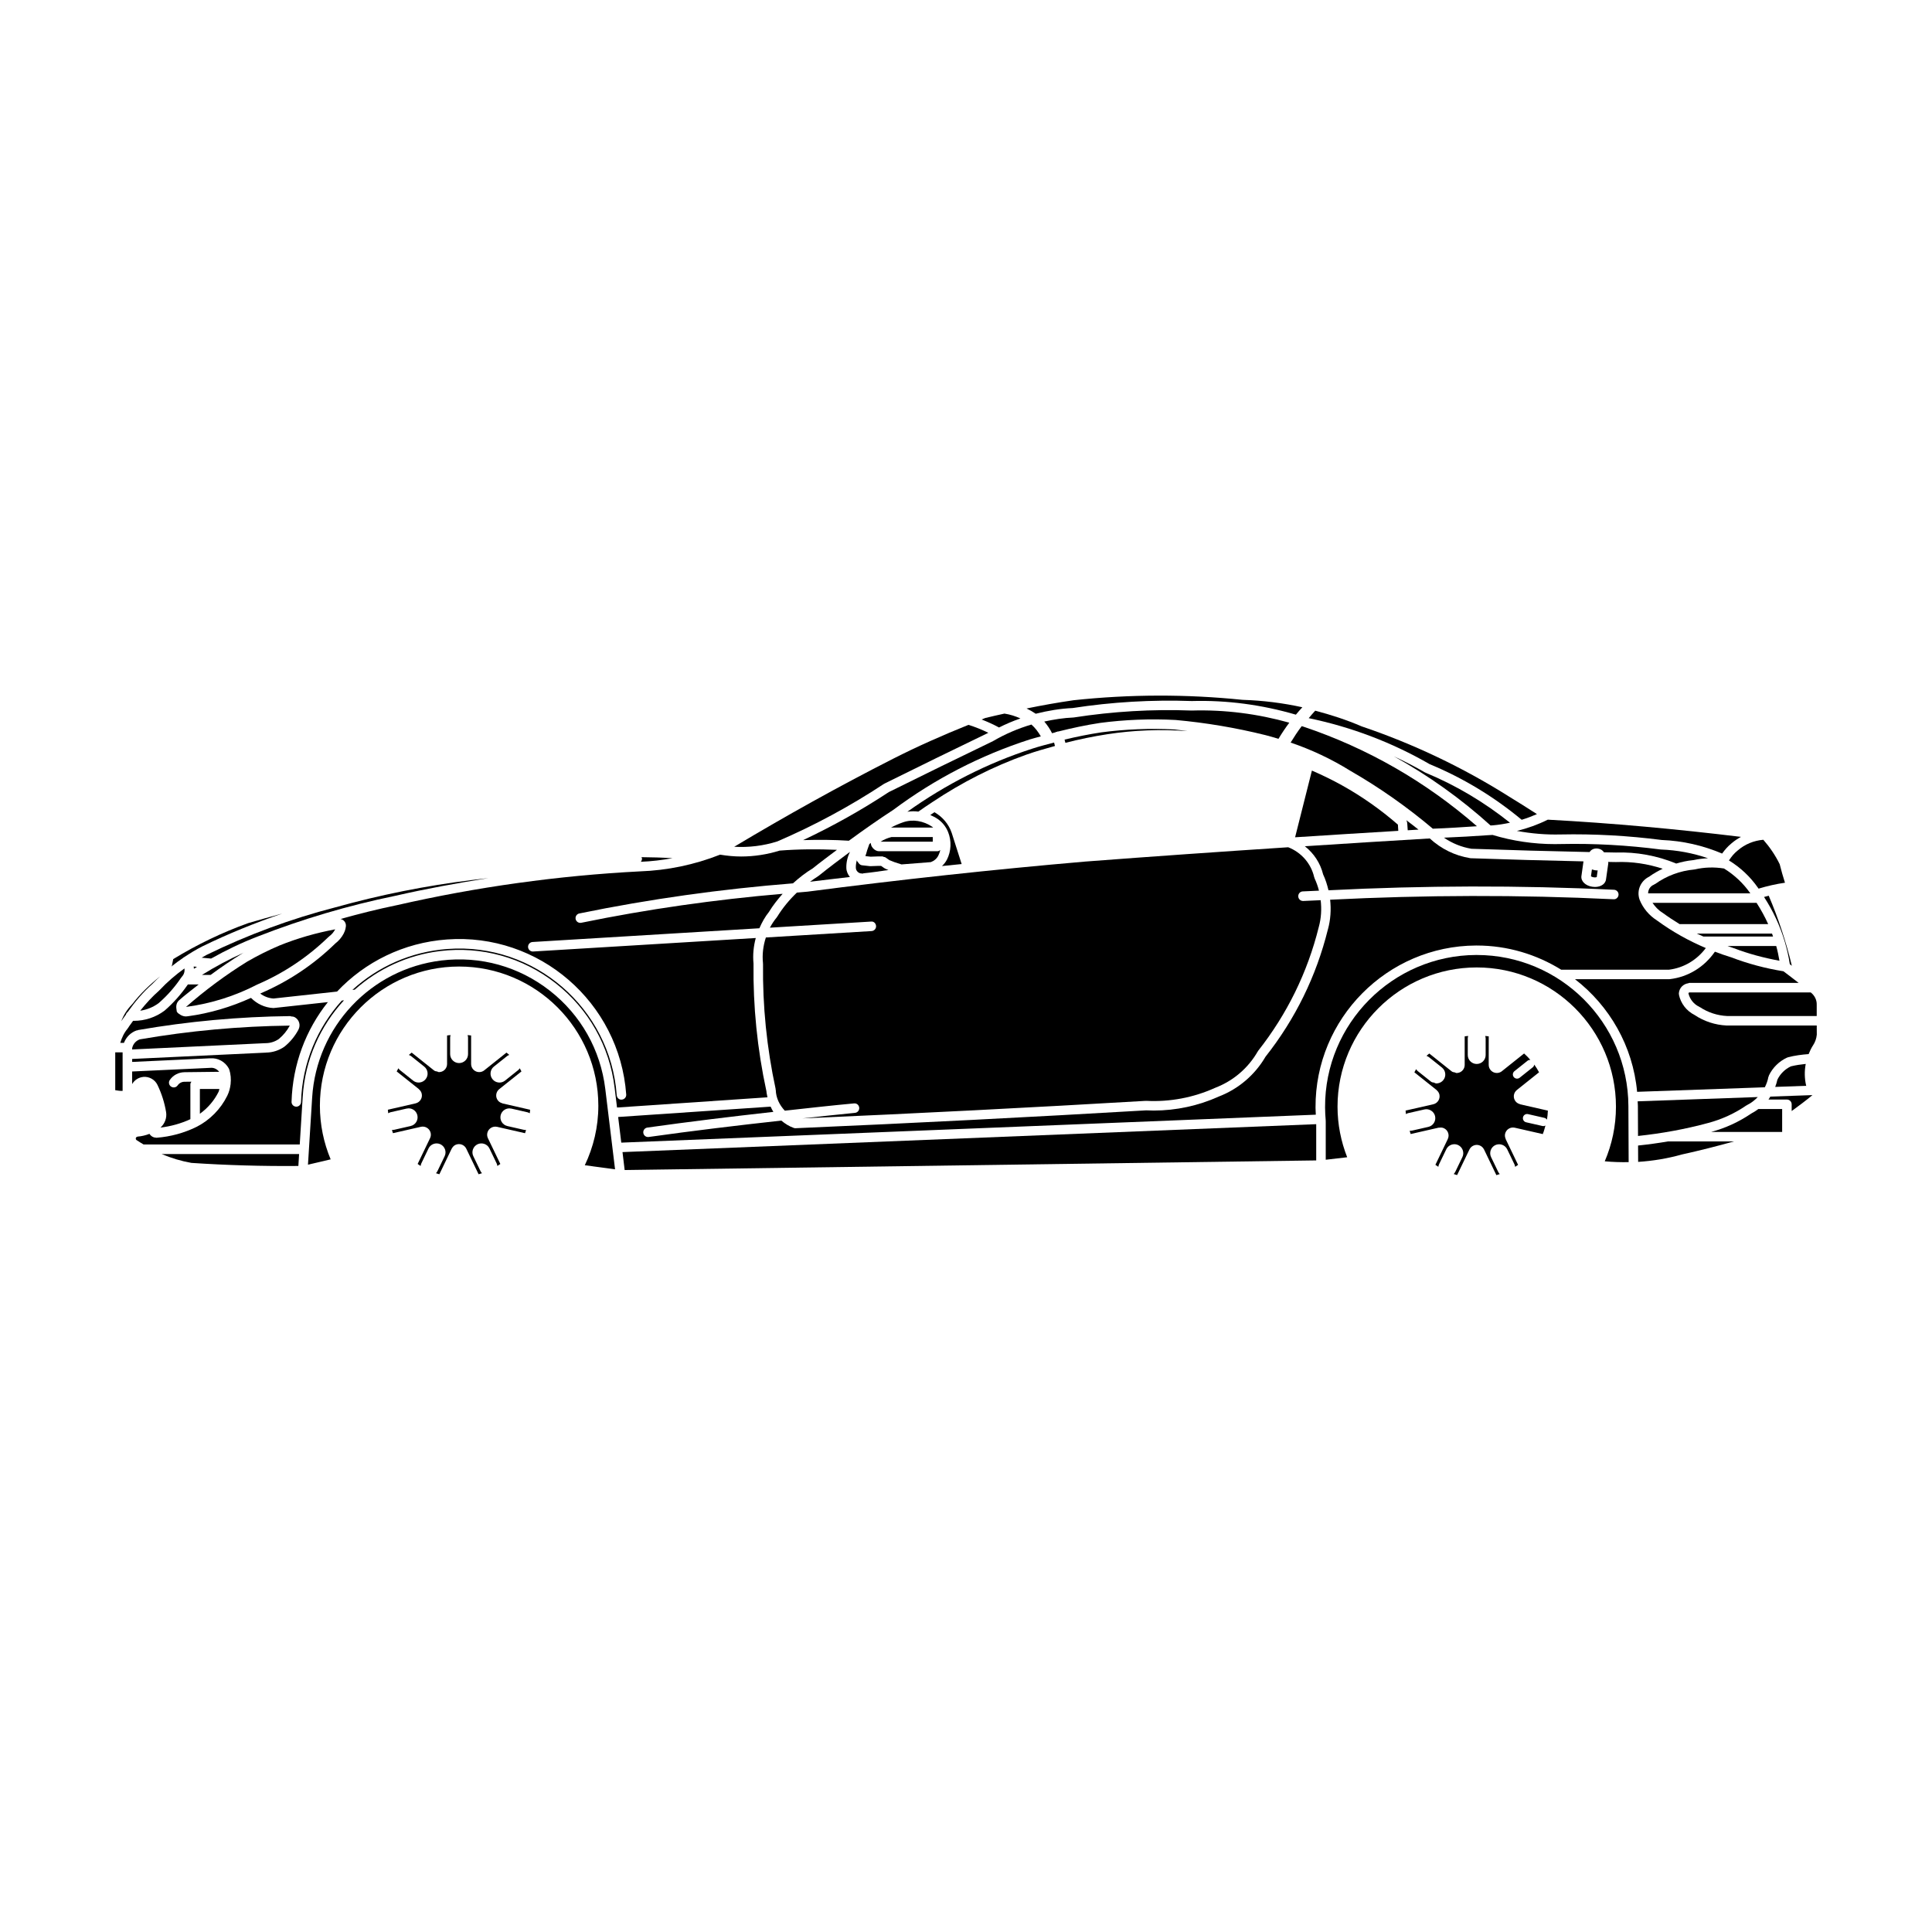 <?xml version="1.0" encoding="UTF-8"?>
<!-- Uploaded to: ICON Repo, www.svgrepo.com, Generator: ICON Repo Mixer Tools -->
<svg fill="#000000" width="800px" height="800px" version="1.1" viewBox="144 144 512 512" xmlns="http://www.w3.org/2000/svg">
 <g>
  <path d="m435.81 338.09c-3.25 0.492-6.484 1.145-9.688 1.914l0.215 0.852c3.648-0.926 7.332-1.691 11.039-2.266 7.047-1.098 14.219-1.355 21.32-0.836-1.133-0.125-2.262-0.336-3.394-0.438-6.496-0.336-13.043-0.078-19.492 0.773z"/>
  <path d="m479.3 338.8h0.004 0.004c1.184 0.289 2.336 0.656 3.5 0.996 0.887-1.473 1.84-2.902 2.871-4.277-8.402-2.348-17.035-3.477-25.844-3.219h-0.039c-0.012 0-0.016-0.012-0.02-0.012-0.012 0-0.016 0.012-0.023 0.012-10.402-0.395-20.867 0.238-31.129 1.828-0.039 0.004-0.086 0.012-0.125 0.012-0.004 0-0.004 0.004-0.012 0.004-2.609 0.109-5.195 0.523-7.742 1.074 0.816 0.953 1.512 1.98 2.066 3.098 0.324-0.086 0.641-0.188 0.957-0.266 0.059-0.023 0.09-0.102 0.156-0.117 0.059-0.016 0.117 0.031 0.176 0.023 0.016-0.004 0.023-0.004 0.039-0.012 0.055-0.023 0.082-0.09 0.141-0.105 0.055-0.016 0.102 0.031 0.156 0.02 3.648-0.91 7.324-1.707 11.027-2.266 0.004 0 0.004 0.004 0.012 0.004 0.004 0 0.012-0.004 0.016-0.012 6.606-0.871 13.332-1.137 19.977-0.789 0.012 0 0.016 0.012 0.02 0.012 0.012 0 0.016-0.012 0.023-0.012 8.008 0.723 16.008 2.07 23.789 4.004z"/>
  <path d="m391.06 363.11c-1.133-0.781-2.453-1.309-3.812-1.527-1.309-0.211-2.66-0.105-3.914 0.332-1.109 0.379-2.172 0.848-3.195 1.395h11.145c-0.09-0.059-0.145-0.145-0.223-0.199z"/>
  <path d="m378.39 374.09-0.898-0.621h-0.707l-2.062 0.074h-0.047c-0.047 0-0.09 0-0.141-0.004l-2.062-0.227c-0.352-0.039-0.648-0.227-0.852-0.488-0.004-0.004-0.016-0.004-0.02-0.012l-0.457-0.609c-0.055-0.074-0.023-0.172-0.066-0.25-0.18 0.645-0.297 1.316-0.273 2.004 0.023 0.852 0.727 1.527 1.566 1.527h0.051c0.07-0.016 0.141 0.039 0.211 0.039 0.059-0.016 0.09-0.074 0.152-0.082 2.223-0.223 4.445-0.555 6.664-0.883l-0.82-0.328c-0.035-0.016-0.047-0.059-0.082-0.082-0.047-0.035-0.109-0.023-0.156-0.059z"/>
  <path d="m391.19 367.06v-1.234h-10.941c-1.027 0.246-1.996 0.66-2.887 1.234z"/>
  <path d="m381.05 372.48 1.863 0.598 7.766-0.609c0.863-0.312 1.578-0.922 1.988-1.738v-0.004c0.238-0.465 0.398-0.957 0.52-1.457-0.211 0.168-0.453 0.309-0.742 0.309h-15.586c-0.125 0-0.25-0.02-0.383-0.059-0.59-0.188-1.09-0.586-1.406-1.117-0.191-0.316-0.289-0.672-0.324-1.031-0.117 0.109-0.25 0.207-0.363 0.324l-0.578 1.641-0.289 1.012c-0.012 0.031-0.039 0.047-0.051 0.074-0.012 0.023 0.012 0.055 0 0.082l-0.105 0.242 0.012 0.133 1.344 0.152 1.969-0.07c0.012 0 0.016 0.012 0.023 0.012 0.012 0 0.016-0.012 0.02-0.012h1.148c0.133 0 0.223 0.102 0.344 0.141 0.125 0.035 0.262 0.004 0.379 0.082l1.113 0.766z"/>
  <path d="m384.46 359.12c0.969-0.137 1.945-0.172 2.918-0.035 1.16-0.848 2.367-1.617 3.559-2.418 0.074-0.039 0.121-0.109 0.203-0.137 7.727-5.16 16.027-9.402 24.801-12.52 2.504-0.891 5.074-1.598 7.633-2.316l-0.23-0.91c-1.91 0.508-3.836 0.984-5.707 1.594-11.895 3.828-23.016 9.504-33.176 16.742z"/>
  <path d="m428.26 331.64c10.414-1.613 21.051-2.227 31.582-1.859 9.34-0.266 18.609 0.992 27.578 3.613 0.555-0.672 1.129-1.32 1.719-1.961-5.164-1.133-10.43-1.797-15.77-1.965-0.016 0-0.023-0.02-0.047-0.02-0.016 0-0.023 0.016-0.047 0.016-14.852-1.527-29.902-1.492-44.758 0.105-4.16 0.598-8.324 1.34-12.465 2.188 0.848 0.398 1.652 0.871 2.43 1.391 3.219-0.809 6.477-1.363 9.777-1.508z"/>
  <path d="m322.22 371.43c-2.754-0.176-5.5-0.25-8.242-0.273 0.039 0.109 0.145 0.188 0.156 0.312 0.023 0.348-0.098 0.664-0.309 0.91 2.836-0.109 5.629-0.453 8.395-0.949z"/>
  <path d="m197.44 397.8 2.504 0.227c3.961-2.223 8.055-4.191 12.293-5.824 11.785-4.613 24.043-8.242 36.426-10.785h0.004c8.184-1.875 16.469-3.387 24.781-4.711-1.43 0.18-2.883 0.312-4.312 0.5h-0.02c-12.191 1.496-24.375 3.934-36.203 7.238h-0.02c-0.004 0-0.004 0.004-0.004 0.004-11.75 3.031-23.227 7.269-34.113 12.594-0.453 0.234-0.887 0.512-1.336 0.758z"/>
  <path d="m378.24 351.75c0.023-0.016 0.055 0 0.082-0.016 0.023-0.016 0.031-0.051 0.055-0.066 9.152-4.539 18.34-9.023 27.547-13.469-1.707-0.828-3.465-1.551-5.281-2.102-6.785 2.731-13.516 5.699-20.02 9.008-14.246 7.238-28.348 15.094-42.055 23.297 3.859 0.223 7.758-0.25 11.445-1.422 9.809-4.219 19.305-9.34 28.227-15.23z"/>
  <path d="m414.42 334.39c-1.352-0.609-2.762-1.059-4.231-1.281-1.703 0.398-3.426 0.734-5.109 1.176-0.316 0.121-0.629 0.266-0.941 0.387 1.578 0.613 3.125 1.309 4.609 2.121 1.836-0.926 3.727-1.727 5.672-2.402z"/>
  <path d="m407.24 340.36c-0.02 0.012-0.039 0.004-0.059 0.016-0.016 0.004-0.016 0.023-0.023 0.031-9.23 4.449-18.434 8.953-27.617 13.504-7.238 4.777-14.855 9.027-22.703 12.73 4.051-0.121 8.102-0.105 12.125 0.16 3.863-2.836 7.793-5.586 11.785-8.191h0.004c10.953-8.172 23.102-14.445 36.109-18.637 0.973-0.316 1.98-0.539 2.969-0.828-0.676-1.164-1.48-2.246-2.492-3.133-3.523 1.043-6.922 2.492-10.098 4.348z"/>
  <path d="m360.86 376.14c-0.023 0.016-0.023 0.051-0.051 0.066-0.742 0.449-1.438 0.961-2.141 1.465 3.5-0.453 7.047-0.828 10.566-1.258-0.535-0.672-0.918-1.465-0.945-2.383-0.047-1.5 0.316-2.957 0.953-4.273-2.801 2.082-5.594 4.172-8.293 6.348-0.027 0.023-0.066 0.012-0.09 0.035z"/>
  <path d="m394.9 371.89c-0.324 0.625-0.77 1.152-1.27 1.621 1.742-0.191 3.477-0.344 5.219-0.527l-2.644-8.281c-0.789-2.324-2.453-4.254-4.574-5.461-0.367 0.25-0.734 0.492-1.098 0.746 0.68 0.297 1.344 0.625 1.953 1.043 1.246 0.855 2.195 2.051 2.762 3.449 0 0 0.004 0 0.004 0.004 0.961 2.394 0.84 5.09-0.332 7.391-0.008 0.012-0.012 0.012-0.02 0.016z"/>
  <path d="m565.62 376.23c0.125 0.09 0.379 0.215 0.746 0.266 0.367 0.051 0.641 0 0.785-0.051l0.25-1.789c-0.035 0-0.066 0.016-0.102 0.016-0.488 0-0.969-0.109-1.426-0.258z"/>
  <path d="m582.44 378.34c-0.039 0.02-0.055 0.074-0.102 0.098-0.988 0.379-1.57 1.309-1.57 2.309h27.09c-0.004-0.004 0-0.012-0.004-0.016-0.004-0.004-0.016-0.004-0.016-0.012-1.855-2.656-4.203-4.848-6.957-6.555-2.578-0.418-5.176-0.352-7.723 0.238-0.051 0.012-0.102 0.012-0.152 0.016-0.012 0-0.012 0.012-0.02 0.012-3.734 0.332-7.316 1.668-10.363 3.848-0.055 0.043-0.121 0.031-0.184 0.062z"/>
  <path d="m193.36 410.84c0.016-0.004 0.031 0.012 0.047 0.012 0.02-0.004 0.031-0.023 0.051-0.031 6.539-0.883 12.816-2.863 18.66-5.883 0.016-0.012 0.031 0.004 0.047-0.004 0.016-0.012 0.02-0.031 0.035-0.035 7.027-3.027 13.371-7.266 18.863-12.609 0.023-0.023 0.066-0.016 0.09-0.035 0.023-0.02 0.02-0.059 0.051-0.082 0.68-0.488 1.23-1.148 1.621-1.891-5.059 0.957-10.047 2.367-14.812 4.309-2.922 1.238-5.777 2.672-8.496 4.246-5.703 3.531-11.148 7.57-16.199 11.992 0.02 0 0.027 0.016 0.043 0.012z"/>
  <path d="m539.56 362.73c1.559-0.125 3.082-0.383 4.602-0.699-6.797-5.422-14.273-9.898-22.324-13.227-0.02-0.012-0.023-0.035-0.047-0.047-0.031-0.016-0.07-0.012-0.102-0.023-2.699-1.562-5.473-2.977-8.289-4.293 9.16 5.09 17.734 11.191 25.613 18.32 0.18-0.016 0.367-0.016 0.547-0.031z"/>
  <path d="m584.51 385.83c0.02 0.012 0.016 0.035 0.035 0.047 0.016 0.012 0.035 0 0.051 0.012 1.465 1.074 2.973 2.074 4.516 3.012h23.473c-0.875-1.953-1.914-3.828-3.074-5.637h-27.578c0.695 1.008 1.527 1.926 2.578 2.566z"/>
  <path d="m618.32 399.52c0.18 0.137 0.359 0.277 0.539 0.414-1.531-6.348-3.578-12.57-6.133-18.566-0.418 0.105-0.828 0.223-1.238 0.344 2.363 3.633 4.219 7.566 5.453 11.723 0 0.012 0.012 0.016 0.012 0.02 0.582 1.984 1.059 4.008 1.367 6.066z"/>
  <path d="m569.07 369.87 3.148 0.059h0.004c5.391-0.188 10.953 0.828 15.992 2.918 1.426-0.422 2.883-0.746 4.379-0.891 0.055-0.004 0.109-0.02 0.172-0.023 0.004 0 0.004 0.004 0.012 0.004 1.281-0.281 2.57-0.434 3.859-0.492-4-1.371-8.16-2.156-12.43-2.312-0.004 0-0.004-0.004-0.004-0.004-0.035 0-0.07 0-0.105-0.004-8.746-1.133-17.637-1.641-26.449-1.449-0.551 0.016-1.098 0.02-1.648 0.02-5.57 0-11.098-0.816-16.461-2.43-0.293 0.023-0.59 0.023-0.883 0.051-0.02 0-0.035 0.023-0.055 0.023-0.016 0-0.031-0.016-0.047-0.02-3.941 0.293-7.918 0.5-11.895 0.672 2.18 1.492 4.648 2.504 7.297 2.941 10.395 0.363 20.918 0.656 31.312 0.871 0.395-0.684 1.238-1.062 2.211-0.922 0.73 0.105 1.277 0.488 1.59 0.988z"/>
  <path d="m613.87 392.19c-0.09-0.258-0.168-0.52-0.262-0.777h-19.93c0.57 0.281 1.164 0.508 1.738 0.777z"/>
  <path d="m486.03 340.79c5.531 1.883 10.836 4.375 15.82 7.477h0.004c0.012 0.004 0.02 0.016 0.031 0.02 0 0 0.004 0 0.004 0.004 7.715 4.43 15.039 9.594 21.828 15.324 3.894-0.141 7.793-0.398 11.684-0.656-13.531-11.793-29-20.695-46.062-26.414h-0.004c-0.125-0.039-0.25-0.066-0.371-0.105-1.066 1.391-2.016 2.859-2.934 4.352z"/>
  <path d="m517.06 364.03c0.945-0.055 1.906-0.121 2.852-0.176-1.055-0.855-2.141-1.668-3.219-2.492 0.141 0.266 0.23 0.555 0.25 0.863 0 0.004-0.004 0.004-0.004 0.012z"/>
  <path d="m489.23 380.23c1.438-0.086 2.875-0.121 4.312-0.195-0.289-1.113-0.672-2.207-1.164-3.254-0.02-0.039 0.012-0.082-0.004-0.121-0.02-0.055-0.074-0.082-0.086-0.137-0.828-3.672-3.41-6.625-6.902-7.992-17.977 1.18-35.957 2.43-53.82 3.797-24.445 2.109-49.176 4.793-73.52 7.965-0.02 0.004-0.047 0-0.066 0.004-0.004 0-0.004 0.004-0.004 0.004-0.926 0.066-1.859 0.172-2.793 0.246-2 1.91-3.773 4.051-5.223 6.41-0.02 0.035-0.059 0.047-0.082 0.082-0.016 0.02-0.004 0.047-0.02 0.066-0.707 0.852-1.316 1.773-1.828 2.742l26.801-1.621c0.746-0.086 1.289 0.488 1.336 1.18 0.047 0.691-0.488 1.289-1.18 1.336l-28.023 1.699c-0.719 2.195-1.012 4.527-0.762 6.852 0.004 0.031-0.023 0.051-0.023 0.074 0 0.031 0.031 0.047 0.031 0.074-0.137 11.129 0.992 22.277 3.34 33.145 0.012 0.039-0.023 0.074-0.02 0.117 0.004 0.047 0.051 0.07 0.051 0.117 0.055 2.121 0.992 4.039 2.402 5.523 6.121-0.672 12.254-1.367 18.348-1.93 0.715-0.074 1.309 0.449 1.371 1.137 0.066 0.695-0.441 1.309-1.137 1.371-4.621 0.434-9.273 0.977-13.914 1.465 30.219-1.305 60.809-2.867 90.984-4.648 0.023 0 0.047 0.023 0.07 0.023s0.047-0.023 0.066-0.023c6.266 0.328 12.555-0.871 18.246-3.449 0.016-0.004 0.023 0.004 0.039 0 0.016-0.004 0.016-0.023 0.031-0.031 4.734-1.809 8.727-5.231 11.234-9.629 0.016-0.031 0.055-0.031 0.074-0.059 0.02-0.031 0.004-0.066 0.023-0.09 7.668-9.738 13.074-20.762 16.062-32.777 0-0.004 0.004-0.004 0.012-0.012 0-0.004-0.004-0.016-0.004-0.02 0.645-2.332 0.781-4.746 0.5-7.113-1.531 0.082-3.074 0.121-4.606 0.211h-0.074c-0.664 0-1.215-0.52-1.258-1.184-0.047-0.715 0.48-1.316 1.176-1.355z"/>
  <path d="m557.57 365.14h0.035c8.926-0.18 17.922 0.328 26.777 1.465 5.535 0.215 10.906 1.445 15.996 3.598 0.711-0.992 1.512-1.918 2.465-2.684 0.004-0.004 0.004-0.016 0.012-0.02 0.012-0.012 0.023-0.016 0.035-0.023 0.004-0.004 0.012-0.012 0.012-0.012h0.004c0.754-0.66 1.598-1.199 2.469-1.684-16.965-2.062-34.129-3.648-51.191-4.559-2.629 1.309-5.371 2.289-8.191 2.984 3.816 0.695 7.684 1.039 11.578 0.934z"/>
  <path d="m547.26 361.25c1.375-0.414 2.719-0.926 4.051-1.5-2.523-1.617-5.055-3.231-7.617-4.785-0.004 0-0.004-0.012-0.004-0.012h-0.004c-12.152-7.637-25.195-13.84-38.773-18.434-0.012-0.004-0.016-0.02-0.023-0.02-0.023-0.012-0.051-0.004-0.074-0.016-3.996-1.723-8.102-3.047-12.27-4.144-0.605 0.629-1.148 1.316-1.723 1.98 11.281 2.344 22.062 6.422 32.047 12.191 8.836 3.648 17.035 8.621 24.391 14.738z"/>
  <path d="m604.48 369.4c-0.012 0.004-0.004 0.02-0.016 0.023-0.906 0.719-1.637 1.629-2.273 2.602 3.039 1.875 5.621 4.289 7.668 7.215 0.004 0.004 0.012 0.004 0.016 0.012 0.012 0.012 0.016 0.023 0.023 0.035 0.051 0.066 0.09 0.145 0.141 0.211 2.293-0.691 4.637-1.23 6.996-1.566-0.516-1.621-0.988-3.266-1.402-4.918-1.148-2.352-2.625-4.508-4.332-6.465-2.504 0.207-4.898 1.18-6.793 2.84 0 0.012-0.016 0.004-0.027 0.012z"/>
  <path d="m603.47 395.29c0.02 0.004 0.035-0.012 0.051 0 3.894 1.496 7.949 2.562 12.051 3.316-0.238-1.309-0.488-2.621-0.852-3.898h-12.887c0.535 0.176 1.055 0.387 1.594 0.551 0.02 0.008 0.027 0.027 0.043 0.031z"/>
  <path d="m491.67 348.21-4.457 17.68c9.133-0.594 18.254-1.164 27.348-1.707l-0.105-1.648c-4.535-3.949-9.488-7.441-14.723-10.363-2.617-1.461-5.316-2.766-8.062-3.961z"/>
  <path d="m546.81 436.61c-0.449-0.109-0.863-0.363-1.16-0.727-0.359-0.449-0.523-1.008-0.465-1.578 0.066-0.562 0.344-1.074 0.785-1.426 0.004-0.004 0.004-0.012 0.012-0.016l5.883-4.695c-0.387-0.707-0.789-1.395-1.266-2.039-0.039 0.266-0.168 0.527-0.395 0.711l-3.477 2.769c-0.48 0.383-1.18 0.301-1.562-0.176-0.383-0.48-0.301-1.18 0.176-1.562l3.477-2.769c0.223-0.176 0.488-0.23 0.75-0.215-0.523-0.605-1.074-1.168-1.668-1.703l-5.891 4.699h-0.004s0 0.004-0.004 0.012c-0.379 0.297-0.852 0.457-1.336 0.457-1.18 0-2.144-0.961-2.144-2.152l0.008-7.559c-0.309-0.051-0.629-0.055-0.938-0.098 0.055 0.195 0.121 0.387 0.121 0.605v4.445c0 1.309-1.062 2.371-2.371 2.371-1.305 0-2.367-1.062-2.367-2.371v-4.445c0-0.215 0.07-0.406 0.121-0.605-0.312 0.035-0.629 0.039-0.938 0.098v7.566c0 0.5-0.168 0.973-0.473 1.352-0.348 0.441-0.863 0.727-1.43 0.785-0.086 0.012-0.168 0.016-0.246 0.016-0.203 0-0.363-0.141-0.551-0.191-0.277 0-0.551-0.09-0.785-0.277l-5.891-4.699c-0.242 0.215-0.52 0.387-0.746 0.621 0.207 0.082 0.414 0.168 0.594 0.312 0.004 0.004 0.016 0 0.02 0.004l3.473 2.769c0.004 0.004 0.004 0.012 0.012 0.016 0.492 0.395 0.801 0.953 0.867 1.578 0.074 0.629-0.105 1.246-0.504 1.738-0.395 0.5-0.957 0.805-1.594 0.875-0.09 0.012-0.176 0.016-0.266 0.016-0.246 0-0.449-0.168-0.68-0.242-0.277 0-0.551-0.09-0.785-0.277l-3.473-2.769c-0.004-0.004-0.004-0.016-0.012-0.016-0.172-0.137-0.281-0.312-0.406-0.484-0.168 0.273-0.301 0.562-0.457 0.84l5.871 4.684h0.004v0.004l0.004 0.004c0.016 0.012 0.012 0.031 0.02 0.039 0.348 0.289 0.613 0.684 0.727 1.133 0.273 1.18-0.457 2.332-1.605 2.602l-7.356 1.676c0.016 0.316 0.059 0.625 0.098 0.934 0.18-0.098 0.352-0.207 0.559-0.25l4.328-0.984c1.246-0.293 2.551 0.504 2.836 1.777 0.289 1.281-0.508 2.551-1.77 2.84-0.004 0-0.004 0.004-0.012 0.004l-4.332 0.988c-0.098 0.02-0.188 0.031-0.281 0.031-0.082 0.004-0.16 0.023-0.242 0.023-0.039 0-0.07-0.035-0.109-0.039 0.105 0.293 0.16 0.609 0.277 0.891l7.422-1.691c0.031-0.004 0.055 0.02 0.082 0.016 0.457-0.086 0.922-0.055 1.328 0.145 0.516 0.246 0.906 0.68 1.094 1.223 0.191 0.535 0.152 1.109-0.09 1.621v0.016l-3.285 6.828c0.258 0.188 0.52 0.359 0.785 0.527 0.035-0.215 0.066-0.438 0.168-0.641l1.93-4.004c0.562-1.176 1.996-1.676 3.164-1.113 1.18 0.578 1.672 1.996 1.113 3.168l-1.93 4c-0.004 0.012-0.016 0.016-0.02 0.023-0.09 0.18-0.227 0.328-0.359 0.48 0.297 0.102 0.598 0.191 0.902 0.281l3.269-6.785s0.004 0 0.004-0.004c0.215-0.449 0.578-0.801 1.02-1.008 0.5-0.238 1.082-0.281 1.617-0.086 0.539 0.188 0.969 0.574 1.219 1.09 0 0.004 0.012 0.004 0.012 0.012l3.266 6.793c0.301-0.086 0.605-0.176 0.902-0.281-0.133-0.152-0.266-0.293-0.359-0.48-0.004-0.012-0.016-0.016-0.02-0.023l-1.93-4c-0.559-1.168-0.07-2.59 1.098-3.164 1.199-0.559 2.613-0.07 3.18 1.109l1.93 4.004c0.098 0.203 0.133 0.422 0.168 0.641 0.266-0.172 0.527-0.348 0.785-0.527l-3.285-6.82c-0.012-0.02 0.004-0.047-0.004-0.066-0.188-0.422-0.258-0.887-0.156-1.336 0.125-0.559 0.465-1.039 0.945-1.344 0.48-0.309 1.047-0.398 1.621-0.281l7.422 1.691c0.301-0.727 0.5-1.508 0.707-2.273-0.23 0.133-0.504 0.195-0.781 0.133l-4.332-0.988c-0.598-0.137-0.973-0.73-0.836-1.328 0.137-0.598 0.73-0.973 1.328-0.836l4.332 0.988c0.297 0.066 0.539 0.25 0.691 0.488 0.145-0.781 0.195-1.594 0.242-2.402l-7.356-1.676c-0.016-0.008-0.02-0.027-0.035-0.035z"/>
  <path d="m535.35 397.08h-0.18c-22.156 0.102-40.109 18.211-40.012 40.371 0.004 1.184 0.07 2.367 0.172 3.543 0 0.02-0.02 0.035-0.02 0.055s0.023 0.035 0.023 0.055v10.238l5.684-0.66c-1.633-4.16-2.559-8.676-2.559-13.406 0-20.344 16.551-36.895 36.891-36.895 20.344 0 36.895 16.551 36.895 36.895 0 5.141-1.062 10.031-2.969 14.48 2.117 0.195 4.227 0.262 6.332 0.223l-0.066-14.883c-0.098-22.102-18.113-40.016-40.191-40.016z"/>
  <path d="m492.63 437.47c-0.105-23.547 18.977-42.793 42.523-42.898h0.191c8.211 0 15.863 2.371 22.391 6.41h28.555c3.961-0.488 7.406-2.59 9.77-5.738-4.539-1.926-8.855-4.324-12.863-7.254h-0.012l-0.016-0.016c-0.02-0.016-0.047-0.031-0.07-0.047-0.012-0.004-0.012-0.02-0.016-0.023-2.039-1.289-3.668-3.215-4.57-5.461-0.004-0.012 0.004-0.02 0-0.031-0.004-0.012-0.016-0.016-0.02-0.023-0.84-2.438 0.336-5.023 2.637-6.102 0.016-0.012 0.012-0.031 0.023-0.039 1.094-0.785 2.273-1.438 3.477-2.019-3.969-1.301-8.152-1.941-12.395-1.77-0.012 0-0.016-0.012-0.023-0.012-0.012 0-0.016 0.012-0.02 0.012h-0.023l-1.996-0.035v0.07c0.004 0.074 0.066 0.137 0.055 0.211l-0.621 4.348c0 0.004 0.004 0.004 0.004 0.012-0.074 0.535-0.371 1.02-0.836 1.367-0.539 0.406-1.281 0.625-2.086 0.625-0.223 0-0.449-0.016-0.676-0.051-1.855-0.262-3.109-1.492-2.922-2.856 0-0.004 0.004-0.004 0.004-0.012l0.543-3.863c-9.93-0.215-19.965-0.484-29.883-0.832-0.004 0-0.004-0.004-0.012-0.004-0.051 0-0.098-0.004-0.145-0.016-4.027-0.648-7.699-2.469-10.695-5.223-10.984 0.637-22.051 1.352-33.105 2.066 2.363 1.867 4.098 4.438 4.84 7.453 0.641 1.355 1.082 2.777 1.422 4.219 25.145-1.27 50.566-1.355 75.672-0.137 0.699 0.031 1.234 0.625 1.199 1.32-0.035 0.695-0.645 1.258-1.32 1.195-24.934-1.215-50.148-1.137-75.113 0.121 0.289 2.637 0.121 5.309-0.594 7.898 0 0.004-0.004 0.004-0.012 0.016-3.066 12.348-8.621 23.684-16.512 33.684h-0.004c-2.785 4.797-7.152 8.539-12.332 10.539-0.004 0-0.004 0.004-0.004 0.004-0.016 0.004-0.023 0.012-0.039 0.016-0.012 0.004-0.02 0.012-0.023 0.016h-0.016c-5.391 2.434-11.297 3.699-17.199 3.699-0.68 0-1.367-0.02-2.039-0.051-30.797 1.812-62.055 3.406-92.883 4.734h-0.055c-0.137 0-0.277-0.023-0.418-0.07-1.246-0.434-2.328-1.133-3.309-1.953-11.75 1.293-23.496 2.707-35.152 4.344-0.059 0.004-0.117 0.012-0.176 0.012-0.621 0-1.152-0.453-1.246-1.082-0.098-0.691 0.383-1.328 1.074-1.422 11.07-1.559 22.234-2.91 33.391-4.16-0.293-0.434-0.5-0.91-0.727-1.387l-40.406 2.742 0.828 6.797 184.06-7.406c-0.016-0.656-0.078-1.301-0.078-1.938z"/>
  <path d="m596.68 441.6c3.641-0.969 7.059-2.539 10.16-4.672 0.031-0.02 0.07-0.004 0.102-0.02 0.031-0.02 0.035-0.059 0.07-0.074 1.082-0.52 2-1.27 2.82-2.106l-31.84 1.133c0.016 0.406 0.066 0.812 0.066 1.223l0.035 7.957c6.246-0.664 12.496-1.789 18.586-3.441-0.004 0 0 0 0 0z"/>
  <path d="m289.73 406.56c-8.207-6.43-18.414-9.273-28.766-8.02-18.676 2.266-33.07 17.539-34.238 36.316l-1.109 17.793 6.012-1.406c-1.832-4.375-2.852-9.176-2.852-14.207 0-20.344 16.551-36.895 36.895-36.895s36.895 16.551 36.895 36.895c0 5.644-1.309 10.977-3.586 15.766l8.016 1.078-2.59-21.305c-1.262-10.352-6.469-19.59-14.676-26.016z"/>
  <path d="m309.54 454.07 183.27-2.547v-9.605l-183.84 7.398z"/>
  <path d="m347.11 433.13c-0.004-0.012-0.016-0.016-0.02-0.031-2.394-11.047-3.535-22.391-3.402-33.703 0-0.004 0.004-0.012 0.004-0.016-0.23-2.297 0-4.594 0.594-6.797l-59.012 3.578h-0.074c-0.66 0-1.219-0.516-1.258-1.184-0.039-0.695 0.488-1.289 1.18-1.336l60.121-3.641c0.676-1.551 1.484-3.031 2.562-4.363v-0.012c1.043-1.699 2.281-3.266 3.602-4.758-17.895 1.531-35.816 4.07-53.367 7.68-0.086 0.016-0.172 0.023-0.258 0.023-0.586 0-1.109-0.414-1.234-1.008-0.137-0.68 0.301-1.352 0.984-1.484 18.617-3.824 37.641-6.473 56.609-7.981 1.633-1.477 3.371-2.836 5.254-3.977 2.086-1.684 4.262-3.281 6.41-4.906-5.066-0.215-10.16-0.195-15.203 0.207-3.301 1.023-6.742 1.562-10.191 1.562-1.867 0-3.738-0.188-5.582-0.488-6.801 2.68-13.949 4.172-21.266 4.43h-0.016c-21.609 1.117-43.258 4.133-64.348 8.953h-0.02c-0.004 0-0.004 0.004-0.012 0.004-5.008 1.027-9.984 2.281-14.93 3.664 0.863 0.156 1.496 0.957 1.43 1.863 0 0.012 0.012 0.016 0.012 0.023 0 0.004-0.004 0.012-0.004 0.016 0 0.012 0.004 0.016 0 0.023 0 0.02-0.02 0.031-0.023 0.047-0.059 0.629-0.246 1.25-0.543 1.805-0.004 0.016 0.004 0.031-0.004 0.047-0.004 0.012-0.016 0.016-0.016 0.023-0.004 0.004 0 0.012-0.004 0.016-0.004 0.012-0.016 0.012-0.02 0.02-0.539 1.027-1.316 1.93-2.246 2.637-0.004 0.004-0.004 0.016-0.012 0.02-5.688 5.535-12.262 9.934-19.543 13.078-0.023 0.012-0.051 0.023-0.082 0.039h-0.004c-0.07 0.035-0.141 0.066-0.211 0.102 1.02 0.766 2.238 1.238 3.531 1.309l16.828-1.84c7.379-7.824 17.594-12.969 29.113-13.805 24.41-1.793 45.742 16.66 47.516 41.086 0.051 0.695-0.473 1.301-1.164 1.352-0.707 0.102-1.293-0.469-1.352-1.16-1.672-23.043-21.809-40.484-44.82-38.758-9.758 0.711-18.504 4.707-25.23 10.848l0.625-0.07c6.152-5.481 13.957-9.176 22.625-10.227 11.004-1.336 21.891 1.691 30.625 8.535 8.734 6.84 14.281 16.68 15.617 27.695l0.637 5.234 39.871-2.707c-0.098-0.555-0.254-1.094-0.281-1.668z"/>
  <path d="m623.87 407.01h-32.102c-0.086-0.098-0.273 0.102-0.312 0.25 0.371 1.551 1.426 2.883 2.875 3.551 0.035 0.016 0.035 0.055 0.066 0.074 0.031 0.016 0.07 0 0.102 0.02 2.137 1.414 4.621 2.227 7.18 2.348h23.77v-2.984c0.043-1.293-0.57-2.469-1.578-3.258z"/>
  <path d="m601.56 415.77c-3.012-0.137-5.941-1.098-8.457-2.769-0.004-0.004-0.004-0.016-0.012-0.016-2.125-1.059-3.684-3.047-4.16-5.391-0.012-0.047 0.031-0.086 0.023-0.133-0.004-0.047-0.051-0.07-0.051-0.121 0.09-1.578 1.203-2.59 2.555-2.777 0.07-0.012 0.117-0.082 0.188-0.082h29.02c-1.34-1.031-2.676-2.074-4.031-3.082-4.75-0.762-9.43-2.004-13.922-3.727h-0.012c-0.023-0.012-0.051-0.02-0.074-0.023-0.004 0-0.012-0.004-0.016-0.004-1.406-0.422-2.781-0.922-4.144-1.438-2.777 4.019-7.023 6.691-11.922 7.273-0.051 0.004-0.102 0.012-0.145 0.012h-25.02c9.141 7.059 15.355 17.707 16.469 29.852l33.848-1.203c0.43-0.863 0.77-1.77 0.941-2.742 0.012-0.066 0.074-0.098 0.098-0.156 0.016-0.055-0.016-0.109 0.012-0.168 1.008-2.141 2.754-3.859 4.918-4.832 0.039-0.02 0.074 0.012 0.117-0.004 0.039-0.016 0.055-0.059 0.098-0.07 1.773-0.441 3.598-0.695 5.426-0.82 0.324-0.801 0.684-1.582 1.16-2.316 0.004-0.004 0.012-0.004 0.016-0.012v-0.004c0.551-0.836 0.887-1.805 0.984-2.801l-0.012-2.445h-23.832-0.062z"/>
  <path d="m618.62 426.59c-1.57 0.73-2.848 1.984-3.598 3.547-0.133 0.66-0.344 1.285-0.574 1.906l8.211-0.293c-0.453-1.918-0.484-3.891-0.121-5.801-1.316 0.133-2.633 0.328-3.918 0.641z"/>
  <path d="m608.27 438.99c-0.004 0.004-0.004 0.016-0.012 0.02-0.051 0.035-0.109 0.055-0.16 0.09-0.004 0-0.004 0.004-0.012 0.004-3.25 2.211-6.816 3.848-10.609 4.871h18.812v-6.07h-6.309c-0.547 0.395-1.102 0.785-1.711 1.086z"/>
  <path d="m586.09 446.48c-2.656 0.457-5.32 0.82-7.984 1.098l0.02 4.332c3.91-0.25 7.789-0.891 11.609-1.965 0.016-0.004 0.023 0.012 0.039 0.004 0.012-0.004 0.016-0.016 0.031-0.02 4.59-1.008 9.168-2.18 13.723-3.441h-17.387c-0.02 0.008-0.031-0.008-0.051-0.008z"/>
  <path d="m612.67 435.39h4.883c0.695 0 1.258 0.562 1.258 1.258v1.789c1.879-1.359 3.734-2.746 5.508-4.223l-11.168 0.398c-0.168 0.258-0.297 0.535-0.48 0.777z"/>
  <path d="m196.2 400.22-0.871-0.082c0.035 0.203 0.055 0.398 0.066 0.598 0.266-0.168 0.531-0.348 0.805-0.516z"/>
  <path d="m181.95 429.4c0.004 0 0.012-0.012 0.016-0.012h0.012c1.523-0.133 3.059 0.691 3.742 2.106 1.109 2.297 1.883 4.727 2.297 7.227 0.25 1.535-0.344 3.078-1.492 4.106 2.746-0.344 5.41-1.062 7.926-2.231v-9.262c0-0.262 0.141-0.469 0.277-0.672l-1.836 0.016h-0.004c-0.727 0.004-1.402 0.363-1.809 0.961-0.242 0.352-0.637 0.543-1.039 0.543-0.246 0-0.492-0.074-0.715-0.223-0.574-0.395-0.719-1.176-0.324-1.754 0.871-1.27 2.312-2.035 3.856-2.055 0.004 0 0.004-0.004 0.004-0.004l9.227-0.109c-0.551-0.676-1.336-1.117-2.238-1.055-0.004 0-0.016-0.004-0.02-0.004-0.012 0-0.016 0.012-0.023 0.012l-20.789 0.969v3.371c0.016-0.02 0.012-0.051 0.02-0.07v-0.004c0.621-1.051 1.711-1.742 2.914-1.855z"/>
  <path d="m177.84 412.21c1.926-2.719 4.066-5.285 6.59-7.5 0 0 0-0.004 0.004-0.012 0.641-0.684 1.324-1.316 2-1.953-2.719 2.176-5.25 4.566-7.371 7.344-0.016 0.023-0.051 0.016-0.07 0.035-0.023 0.023-0.016 0.066-0.039 0.09-1.266 1.27-2.195 2.781-2.82 4.422 0.371-0.613 0.836-1.164 1.238-1.758 0.09-0.281 0.227-0.512 0.469-0.668z"/>
  <path d="m174.54 432.91c0.648 0.117 1.293 0.207 1.953 0.191v-10.219h-1.953z"/>
  <path d="m194.73 452.18c9.371 0.625 18.871 0.898 28.34 0.812l0.195-3.152-36.422-0.004c2.535 1.074 5.18 1.867 7.887 2.344z"/>
  <path d="m201.95 433.29c0.109-0.227 0.109-0.473 0.191-0.699h-5.172v6.566c2.106-1.508 3.832-3.531 4.981-5.867z"/>
  <path d="m277.13 436.38c-0.457-0.117-0.875-0.363-1.164-0.727-0.359-0.449-0.523-1.008-0.457-1.578 0.066-0.574 0.348-1.09 0.797-1.441l5.883-4.691c-0.156-0.281-0.289-0.574-0.457-0.84-0.125 0.176-0.242 0.359-0.414 0.492h-0.004l-3.465 2.766s0 0.004-0.004 0.004c-0.422 0.336-0.941 0.52-1.477 0.52-0.09 0-0.18-0.004-0.273-0.016-0.629-0.07-1.195-0.383-1.586-0.883-0.387-0.488-0.57-1.102-0.5-1.734 0.07-0.629 0.383-1.195 0.875-1.594h0.004l3.465-2.766v-0.004c0.188-0.145 0.398-0.238 0.613-0.324-0.23-0.227-0.504-0.402-0.746-0.613l-5.891 4.699h-0.004s0 0.004-0.004 0.012c-0.379 0.297-0.852 0.457-1.328 0.457-1.184 0-2.144-0.961-2.144-2.144v-7.566c-0.301-0.051-0.625-0.055-0.934-0.098 0.051 0.195 0.121 0.387 0.121 0.598v4.445c0 1.309-1.062 2.371-2.371 2.371-1.309 0-2.371-1.062-2.371-2.371v-4.445c0-0.211 0.07-0.402 0.121-0.598-0.309 0.035-0.629 0.039-0.934 0.098v7.566c0 0.484-0.168 0.953-0.469 1.34-0.352 0.449-0.867 0.73-1.438 0.789-0.086 0.012-0.168 0.016-0.246 0.016-0.195 0-0.359-0.141-0.551-0.191-0.277 0-0.555-0.09-0.785-0.277l-5.891-4.699c-0.242 0.215-0.52 0.387-0.75 0.621 0.211 0.086 0.43 0.172 0.613 0.316v0.004l3.465 2.766h0.004c0.492 0.398 0.805 0.961 0.875 1.594 0.07 0.629-0.109 1.246-0.508 1.738-0.387 0.492-0.953 0.805-1.582 0.875-0.09 0.012-0.18 0.016-0.273 0.016-0.535 0-1.047-0.176-1.477-0.52v-0.004l-3.465-2.766h-0.004c-0.176-0.141-0.293-0.324-0.414-0.492-0.168 0.273-0.301 0.562-0.457 0.84l5.871 4.68h0.004v0.004l0.004 0.004c0.016 0.012 0.012 0.035 0.023 0.047 0.359 0.301 0.629 0.699 0.73 1.16 0.125 0.551 0.031 1.129-0.277 1.613s-0.781 0.82-1.34 0.953c0 0 0 0.004-0.004 0.004l-7.352 1.684c0.02 0.316 0.059 0.625 0.098 0.938 0.176-0.09 0.344-0.195 0.543-0.246 0.004 0 0.012-0.012 0.016-0.012l4.332-0.988c0.012 0 0.016 0.004 0.023 0.004 0.609-0.141 1.234-0.035 1.762 0.301 0.535 0.336 0.91 0.867 1.047 1.484 0.141 0.609 0.035 1.246-0.301 1.785-0.332 0.535-0.855 0.902-1.465 1.043-0.004 0-0.012 0.012-0.016 0.012l-4.332 0.988c-0.098 0.02-0.191 0.031-0.281 0.031-0.086 0.012-0.168 0.031-0.25 0.031-0.035 0-0.059-0.023-0.098-0.031 0.105 0.289 0.156 0.598 0.273 0.875l7.418-1.691h0.004c0.469-0.105 0.977-0.047 1.414 0.168 0.508 0.242 0.898 0.68 1.09 1.219 0.191 0.539 0.156 1.129-0.098 1.641l-3.285 6.82c0.262 0.188 0.52 0.359 0.789 0.535 0.035-0.215 0.07-0.434 0.168-0.637v-0.004l1.926-4.004v-0.004c0.562-1.168 1.984-1.664 3.16-1.102 0.57 0.277 0.996 0.754 1.211 1.355 0.211 0.594 0.176 1.238-0.102 1.809l-1.93 4.004c-0.09 0.191-0.238 0.344-0.371 0.5 0.297 0.102 0.598 0.195 0.906 0.281l3.258-6.777 0.004-0.012c0.012-0.016 0.031-0.02 0.039-0.035 0.207-0.406 0.535-0.754 0.953-0.961 1.074-0.504 2.359-0.07 2.871 0.996 0 0 0.004 0 0.004 0.004v0.004l3.266 6.781c0.301-0.086 0.605-0.18 0.906-0.281-0.137-0.156-0.281-0.309-0.371-0.5l-1.93-4.004c-0.277-0.57-0.312-1.215-0.102-1.809 0.211-0.594 0.637-1.078 1.211-1.355 1.188-0.555 2.602-0.07 3.164 1.109l1.926 4.004v0.004c0.098 0.203 0.133 0.418 0.168 0.637 0.266-0.172 0.527-0.348 0.789-0.535l-3.285-6.82v-0.004l-0.004-0.004c-0.207-0.434-0.262-0.934-0.156-1.395 0.266-1.152 1.41-1.867 2.574-1.621l7.418 1.691c0.117-0.281 0.172-0.59 0.273-0.875-0.035 0-0.059 0.031-0.098 0.031-0.086 0-0.168-0.02-0.25-0.031-0.09 0-0.188-0.012-0.281-0.031l-4.332-0.988c-0.004 0-0.012-0.012-0.016-0.012-0.609-0.141-1.133-0.508-1.465-1.043-0.336-0.535-0.441-1.168-0.301-1.789 0.137-0.609 0.516-1.137 1.047-1.477 0.527-0.332 1.16-0.438 1.762-0.301 0.012 0 0.016-0.004 0.023-0.004l4.332 0.988c0.004 0 0.012 0.012 0.016 0.012 0.195 0.047 0.367 0.152 0.543 0.242 0.031-0.312 0.074-0.621 0.098-0.934l-7.352-1.684c0.004-0.016 0-0.035-0.016-0.035z"/>
  <path d="m208.23 396.67c0.004-0.004 0.004-0.016 0.016-0.016 0.133-0.074 0.273-0.141 0.402-0.215-3.844 1.719-7.562 3.707-11.141 5.93h2.301c2.727-2.012 5.531-3.918 8.402-5.691 0.008-0.008 0.012-0.008 0.02-0.008z"/>
  <path d="m186.21 406.45c-0.02 0.016-0.012 0.047-0.031 0.059-1.855 1.617-3.496 3.426-5.019 5.34 1.75-0.266 3.426-0.926 4.871-1.996 2.301-2 4.328-4.293 6.016-6.828 0.023-0.035 0.074-0.035 0.102-0.066 0.023-0.035 0.016-0.082 0.047-0.117 0.586-0.598 0.797-1.41 0.684-2.191-2.371 1.703-4.602 3.617-6.613 5.769-0.008 0.02-0.035 0.012-0.055 0.031z"/>
  <path d="m192.68 397.71c0.012-0.004 0.004-0.02 0.016-0.023 0.035-0.023 0.074-0.004 0.109-0.031 1.562-1.039 3.16-2.016 4.84-2.871h0.012c0.004 0 0.004-0.004 0.004-0.004 6.836-3.34 13.922-6.207 21.145-8.68-3.004 0.832-6.019 1.629-8.996 2.523-6.938 2.484-13.621 5.707-19.902 9.547l-0.332 1.656v0.012c-0.023 0.137-0.133 0.215-0.195 0.328 1.039-0.836 2.109-1.621 3.215-2.367 0.031-0.023 0.051-0.059 0.086-0.09z"/>
  <path d="m214.43 420.45c1.234-0.012 2.43-0.395 3.449-1.094 1.199-0.992 2.176-2.188 2.922-3.559-13.289 0.156-26.668 1.379-39.754 3.648-1.047 0.367-1.82 1.27-2.031 2.359v0.316l35.363-1.672c0.012 0 0.016 0.012 0.023 0.012 0.012 0 0.02-0.012 0.027-0.012z"/>
  <path d="m234.58 409.17c-6.469 7.152-10.5 16.535-10.801 26.887-0.02 0.684-0.578 1.223-1.258 1.223h-0.035c-0.695-0.02-1.246-0.598-1.223-1.293 0.289-9.984 3.828-19.141 9.629-26.418l-14.27 1.559c-0.047 0.012-0.09 0.012-0.137 0.012h-0.059c-2.258-0.109-4.336-1.102-5.914-2.691-5.305 2.414-10.902 4.082-16.715 4.867-0.059 0.004-0.117 0.012-0.172 0.012-0.121 0.016-0.238 0.039-0.359 0.039-0.684 0-1.32-0.281-1.855-0.711-0.055-0.031-0.098-0.066-0.145-0.102-0.055-0.051-0.137-0.074-0.188-0.133-0.031-0.035-0.02-0.086-0.047-0.125-0.051-0.066-0.125-0.105-0.168-0.18-0.066-0.137-0.02-0.281-0.059-0.418-0.012-0.09-0.047-0.16-0.035-0.25-0.156-0.832-0.012-1.691 0.629-2.309 0.012-0.004 0.02-0.004 0.023-0.012 0.004-0.004 0.004-0.016 0.012-0.023 1.676-1.477 3.461-2.832 5.219-4.219h-2.863c-1.754 2.543-3.805 4.883-6.144 6.914-0.016 0.012-0.035 0.004-0.051 0.02-0.016 0.012-0.012 0.031-0.023 0.039-2.348 1.742-5.184 2.672-8.082 2.672-0.07 0-0.137-0.004-0.207-0.012-0.422 0.637-0.926 1.211-1.316 1.867-0.023 0.039-0.07 0.059-0.102 0.102-0.02 0.023-0.004 0.059-0.023 0.086-0.945 1.098-1.551 2.414-1.969 3.793h0.977c0.594-1.527 1.797-2.754 3.379-3.305h0.012c0.004 0 0.004-0.004 0.004-0.004 0.02-0.004 0.039 0.016 0.059 0.012 0.035-0.012 0.07 0.016 0.105 0.004 0.059-0.02 0.086-0.086 0.152-0.098 13.289-2.309 26.867-3.551 40.363-3.699h0.016c0.086 0 0.141 0.074 0.227 0.09 0.332 0 0.672 0.055 0.969 0.215 0.574 0.324 0.984 0.848 1.16 1.477 0.172 0.613 0.09 1.25-0.207 1.809-0.004 0.012 0 0.016 0 0.023-0.004 0.004-0.012 0.012-0.012 0.016l-0.004 0.004c-0.918 1.707-2.141 3.195-3.641 4.422-0.016 0.012-0.035 0.004-0.051 0.02-0.016 0.012-0.012 0.031-0.023 0.039-1.426 0.996-3.098 1.527-4.832 1.551-0.012 0-0.016 0.012-0.023 0.012l-35.477 1.676v0.789l20.672-0.961c0.012 0 0.016 0.012 0.023 0.012 2.035-0.18 3.953 0.91 4.926 2.695 0.02 0.039-0.004 0.082 0.016 0.121 0.016 0.039 0.066 0.051 0.082 0.09 0.414 1.281 0.52 2.606 0.371 3.906 0 0.012 0.012 0.016 0.012 0.023 0 0.023-0.023 0.039-0.023 0.066-0.125 1.031-0.398 2.047-0.871 3.004v0.004c-1.742 3.543-4.641 6.473-8.152 8.254-0.004 0-0.004 0-0.012 0.004-0.004 0-0.004 0.004-0.004 0.004-3.301 1.613-6.832 2.578-10.496 2.867h-0.02c-0.004 0-0.004 0.004-0.012 0.004h-0.031-0.016-0.023c-0.004 0-0.004-0.004-0.012-0.004-0.176-0.004-0.484-0.047-0.598-0.082-0.516-0.141-0.953-0.48-1.246-0.945-1.008 0.387-2.062 0.645-3.148 0.73-0.012 0-0.016 0.012-0.023 0.016-0.281 0.031-0.488 0.281-0.457 0.559 0.016 0.121 0.082 0.242 0.176 0.328 0.605 0.422 1.254 0.785 1.883 1.176h41.395l0.785-12.625c0.609-9.84 4.648-18.762 10.949-25.582z"/>
 </g>
</svg>